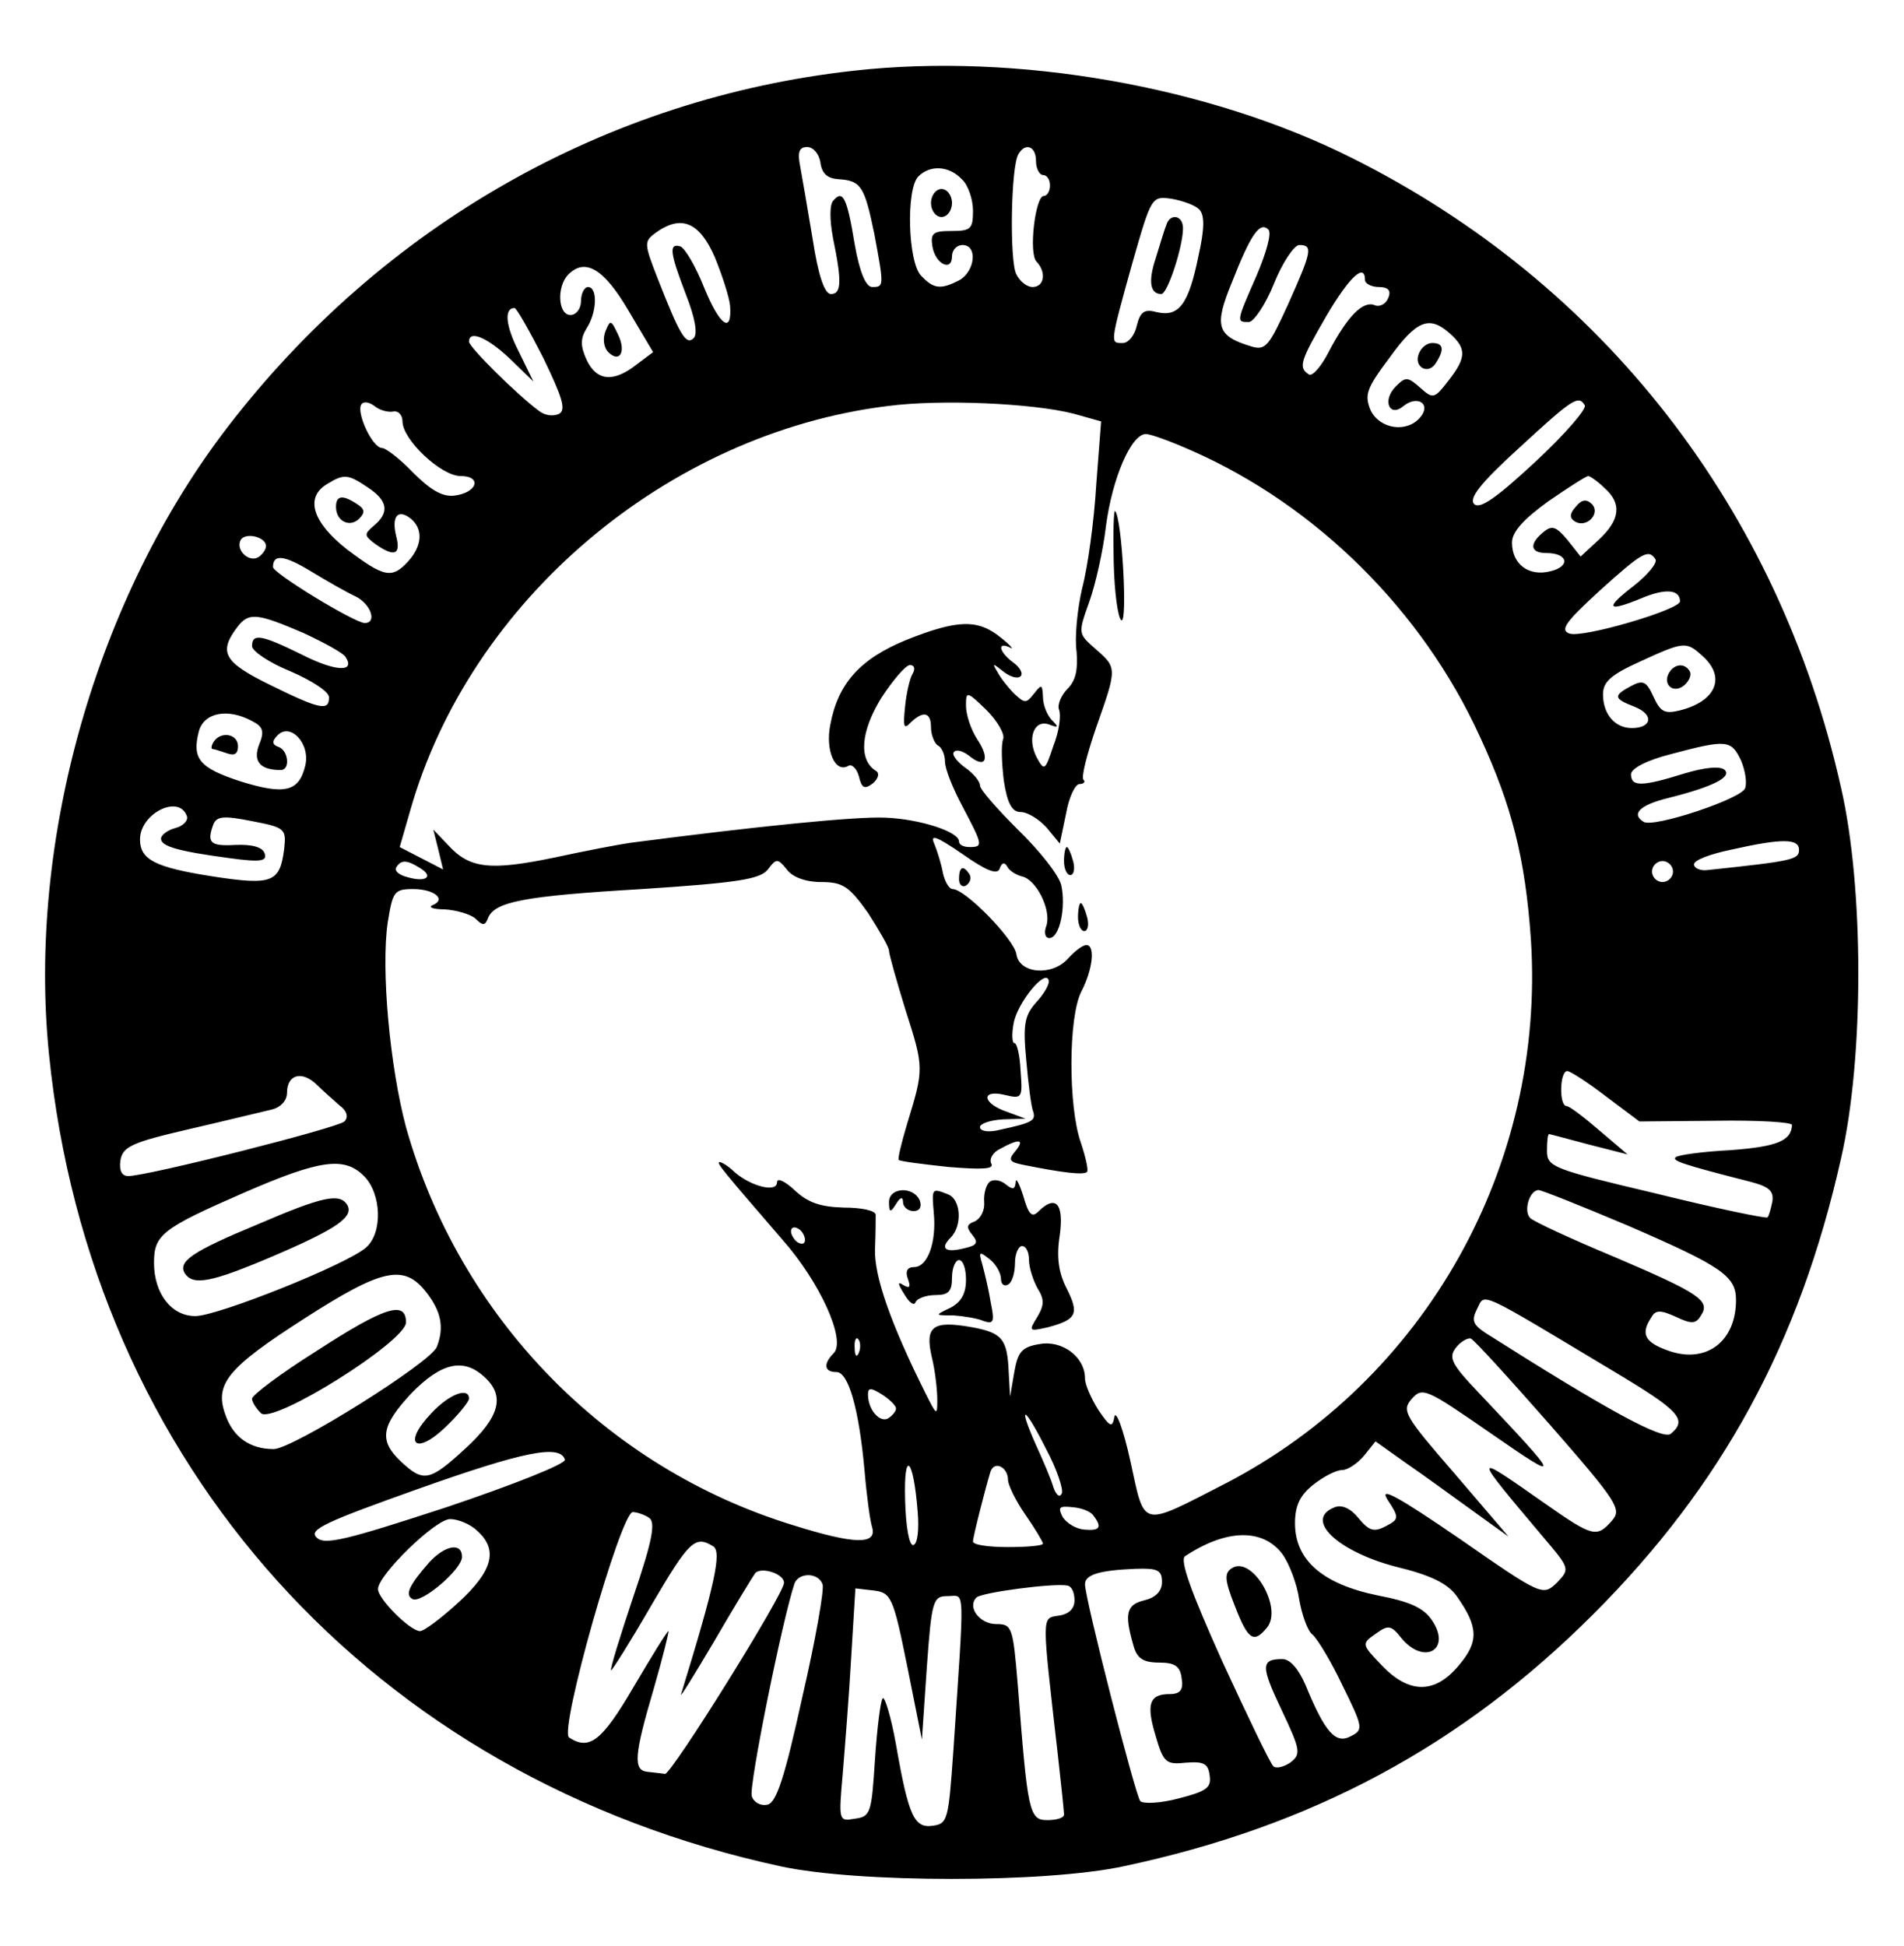 <?xml version="1.0" standalone="no"?>
<!DOCTYPE svg PUBLIC "-//W3C//DTD SVG 20010904//EN"
 "http://www.w3.org/TR/2001/REC-SVG-20010904/DTD/svg10.dtd">
<svg version="1.0" xmlns="http://www.w3.org/2000/svg"
 width="272pt" height="278pt" viewBox="0 0 272 278"
 preserveAspectRatio="xMidYMid meet">

<g transform="translate(0,278) scale(0.1,-0.1)"
fill="#000000" stroke="none">
<path d="M1220 2679 c-354 -39 -673 -221 -894 -508 -188 -244 -287 -591 -256
-897 59 -586 463 -1034 1045 -1160 110 -24 379 -24 490 0 269 57 483 172 671
360 185 185 295 388 354 651 33 143 33 387 0 530 -89 398 -340 720 -698 899
-205 103 -480 151 -712 125z m-48 -131 c2 -16 10 -23 26 -24 32 -2 37 -10 51
-78 14 -75 14 -76 -3 -76 -9 0 -18 21 -25 61 -11 67 -17 78 -30 63 -6 -5 -6
-27 -1 -54 13 -63 12 -80 -3 -80 -9 0 -18 26 -26 78 -7 42 -15 89 -18 105 -4
20 -1 27 10 27 9 0 17 -10 19 -22z m308 2 c0 -11 5 -20 10 -20 6 0 10 -7 10
-15 0 -8 -4 -15 -9 -15 -12 0 -22 -83 -10 -94 14 -15 11 -36 -6 -36 -8 0 -18
8 -23 18 -10 18 -8 155 3 172 10 17 25 11 25 -10z m-106 -26 c9 -8 16 -29 16
-45 0 -26 -3 -29 -31 -29 -26 0 -30 -3 -27 -22 4 -25 28 -37 28 -14 0 9 7 16
15 16 22 0 18 -37 -4 -50 -27 -14 -37 -13 -55 6 -19 19 -22 124 -4 142 17 17
44 15 62 -4z m339 -43 c8 -8 8 -27 -1 -67 -14 -69 -28 -87 -59 -80 -18 5 -24
1 -29 -19 -3 -14 -12 -25 -20 -25 -18 0 -19 -3 13 112 28 98 28 98 57 94 16
-3 33 -9 39 -15z m-692 -68 c11 -27 21 -58 22 -70 3 -41 -15 -28 -37 26 -12
30 -27 56 -34 59 -17 5 -15 -9 8 -69 13 -33 17 -56 11 -62 -11 -11 -20 5 -51
84 -20 51 -20 54 -4 66 37 27 63 16 85 -34z m774 -27 c-29 -66 -29 -66 -11
-66 7 0 24 25 36 55 12 30 29 55 36 55 20 0 18 -9 -16 -85 -27 -59 -32 -66
-52 -60 -50 15 -54 29 -28 92 27 69 40 87 52 75 5 -5 -3 -33 -17 -66z m-897
-50 l35 -59 -24 -18 c-33 -26 -57 -23 -71 7 -9 20 -9 30 0 45 15 23 16 59 2
59 -5 0 -10 -9 -10 -20 0 -11 -7 -20 -15 -20 -18 0 -20 41 -3 58 24 24 51 8
86 -52z m1052 44 c0 -5 9 -10 20 -10 13 0 18 -5 13 -16 -3 -8 -12 -13 -19 -10
-17 7 -39 -16 -65 -65 -11 -22 -24 -37 -29 -34 -16 10 -12 20 25 84 33 56 55
76 55 51z m-1174 -111 c27 -56 33 -74 23 -80 -8 -4 -20 -3 -29 4 -30 22 -100
91 -100 99 0 17 26 6 58 -24 l34 -33 -21 43 c-19 37 -21 62 -6 62 3 0 21 -32
41 -71z m1296 34 c23 -21 23 -34 -3 -67 -20 -26 -22 -26 -40 -10 -18 16 -21
16 -35 2 -20 -20 -9 -45 11 -28 20 16 40 3 24 -16 -19 -23 -58 -17 -71 10 -9
22 -6 31 27 75 39 54 57 61 87 34z m-1511 -111 c8 2 14 -5 14 -14 0 -26 55
-78 83 -78 31 0 24 -24 -9 -28 -17 -2 -34 8 -59 33 -18 19 -39 35 -44 35 -14
0 -37 50 -30 62 3 5 11 4 19 -2 7 -6 19 -9 26 -8z m973 -3 l39 -11 -7 -91 c-3
-51 -12 -117 -20 -147 -7 -30 -11 -71 -8 -91 2 -25 -1 -41 -13 -53 -9 -9 -15
-23 -12 -30 3 -8 0 -31 -8 -51 -12 -36 -13 -37 -24 -17 -14 27 -4 55 18 47 13
-5 14 -4 4 6 -7 7 -13 22 -13 33 -1 19 -2 19 -13 5 -11 -14 -13 -14 -28 0 -9
9 -20 23 -24 31 -8 13 -7 13 8 1 10 -8 21 -11 25 -7 4 4 -1 13 -11 20 -20 15
-23 30 -4 21 6 -4 1 3 -13 14 -33 27 -62 26 -135 -3 -66 -27 -98 -62 -109
-122 -7 -36 7 -69 26 -58 5 3 12 -4 15 -15 4 -17 8 -19 20 -10 8 7 10 15 4 18
-25 16 -21 57 8 104 17 26 35 47 41 47 6 0 8 -5 4 -12 -4 -6 -9 -27 -11 -47
-3 -29 -2 -34 8 -23 18 17 29 15 29 -7 0 -11 5 -23 10 -26 6 -3 10 -14 10 -23
0 -10 11 -38 25 -64 29 -55 30 -58 10 -58 -8 0 -15 3 -15 8 0 14 -56 32 -105
34 -41 2 -181 -12 -365 -36 -14 -2 -62 -11 -108 -21 -92 -19 -121 -16 -152 18
l-21 22 7 -28 7 -29 -31 16 -31 16 15 52 c85 300 367 539 682 578 76 10 208 4
266 -11z m730 12 c3 -5 -28 -41 -71 -81 -55 -51 -79 -68 -87 -60 -8 8 9 30 64
80 77 71 85 76 94 61z m-561 -65 c177 -78 329 -228 411 -408 46 -99 65 -175
73 -290 21 -324 -151 -629 -436 -777 -123 -63 -115 -65 -136 31 -10 46 -21 75
-23 64 -3 -16 -6 -15 -23 10 -10 16 -19 36 -19 45 0 31 -33 55 -65 49 -25 -4
-31 -11 -36 -40 l-6 -35 -2 35 c-2 47 -9 56 -52 64 -56 10 -68 2 -58 -42 5
-20 8 -48 8 -62 0 -23 -1 -22 -17 10 -50 100 -73 167 -72 205 1 22 1 45 1 50
-1 6 -21 10 -46 10 -33 1 -51 7 -70 25 -14 13 -25 18 -25 11 0 -15 -37 -6 -61
15 -8 8 -18 14 -21 14 -6 0 8 -16 89 -110 55 -62 92 -145 74 -163 -15 -15 -14
-27 4 -27 17 0 32 -52 40 -140 3 -36 8 -73 11 -82 7 -25 -26 -24 -112 3 -269
82 -478 298 -554 569 -23 86 -36 226 -26 293 7 43 9 47 36 47 31 0 48 -15 28
-23 -7 -3 1 -6 17 -6 17 -1 37 -7 44 -13 11 -11 14 -10 18 0 9 24 51 32 220
42 137 9 169 14 180 28 12 16 14 16 27 0 8 -11 27 -18 49 -18 31 0 40 -6 67
-44 16 -25 30 -49 30 -54 0 -5 11 -44 24 -86 26 -81 26 -83 2 -161 -8 -27 -14
-51 -12 -52 2 -2 34 -6 71 -10 49 -4 66 -3 61 5 -3 6 2 16 13 21 27 15 36 14
21 -4 -10 -12 -8 -15 12 -19 55 -11 86 -15 91 -10 2 3 -2 21 -9 42 -18 51 -18
180 1 216 16 31 20 66 7 66 -5 0 -16 -8 -26 -19 -23 -26 -70 -22 -74 6 -3 21
-73 93 -91 93 -5 0 -11 10 -14 23 -2 12 -8 31 -12 41 -7 15 2 12 40 -14 34
-24 50 -30 53 -21 3 9 7 10 11 3 3 -6 13 -12 21 -14 20 -4 42 -47 35 -70 -4
-10 -2 -18 4 -18 15 0 24 45 17 76 -4 15 -32 50 -62 79 -29 29 -54 57 -54 63
0 6 -10 18 -22 26 -12 9 -19 19 -15 22 4 4 13 1 22 -6 23 -19 30 -4 11 24 -9
14 -16 35 -16 48 0 21 1 21 29 -6 16 -16 27 -35 24 -42 -3 -8 -2 -34 1 -59 5
-33 12 -45 24 -45 10 0 26 -10 37 -22 l19 -23 9 43 c4 23 13 42 19 42 6 0 9 3
6 6 -4 3 5 37 18 75 30 85 30 85 -1 112 -25 22 -25 22 -9 67 9 25 20 74 24
109 9 68 36 131 57 131 7 0 37 -11 66 -24z m-1178 -52 c29 -19 32 -36 9 -55
-14 -12 -14 -14 2 -26 27 -19 37 -16 30 11 -7 28 2 40 21 25 18 -15 16 -39 -4
-61 -23 -25 -34 -23 -87 17 -50 39 -61 75 -28 94 23 14 29 14 57 -5z m1767 -1
c25 -22 23 -45 -8 -74 l-26 -24 -19 24 c-16 19 -22 21 -34 11 -21 -17 -19 -30
4 -30 31 0 35 -19 6 -26 -31 -8 -55 10 -55 41 0 15 16 33 52 59 29 20 54 36
57 36 2 0 13 -7 23 -17z m-1912 -83 c0 -5 -5 -12 -11 -16 -14 -8 -33 11 -25
25 7 11 36 4 36 -9z m128 -72 c22 -11 31 -38 13 -38 -14 0 -131 71 -131 80 0
19 16 17 54 -6 23 -14 51 -30 64 -36z m1857 53 c3 -5 -11 -22 -30 -37 -43 -33
-40 -39 9 -19 35 15 56 13 56 -4 0 -12 -140 -53 -158 -46 -14 5 -5 17 43 61
62 56 70 60 80 45z m-1932 -105 c30 -14 58 -29 61 -35 14 -22 -16 -20 -63 4
-57 28 -71 31 -71 12 0 -7 25 -24 55 -36 30 -13 55 -29 55 -37 0 -20 -12 -18
-85 18 -67 33 -74 47 -43 86 15 17 28 15 91 -12z m1999 -33 c34 -30 20 -65
-33 -78 -21 -5 -27 -2 -37 20 -10 22 -15 24 -32 15 -26 -14 -25 -18 6 -30 27
-11 24 -30 -5 -30 -24 0 -41 20 -41 48 0 18 11 28 53 47 63 29 66 29 89 8z
m-2072 -93 c16 -8 18 -15 10 -34 -9 -24 2 -36 31 -36 14 0 11 28 -3 33 -9 3
-10 8 -2 16 18 20 48 -11 40 -43 -9 -37 -29 -42 -93 -22 -58 19 -69 32 -59 71
7 27 41 34 76 15z m2127 -56 c6 -14 9 -32 6 -40 -5 -15 -131 -57 -145 -48 -18
11 -6 24 35 34 64 16 91 30 81 40 -6 6 -28 4 -58 -5 -61 -19 -76 -19 -76 -1 0
8 22 20 58 29 79 21 85 20 99 -9z m-2220 -80 c2 -6 -5 -14 -17 -17 -11 -3 -20
-10 -20 -15 0 -11 24 -18 99 -28 44 -6 53 -4 49 7 -3 9 -18 13 -42 12 -36 -2
-41 3 -31 30 5 11 15 12 55 4 47 -9 49 -11 46 -39 -6 -49 -17 -53 -102 -40
-83 13 -104 24 -104 53 0 37 56 65 67 33z m2303 -48 c0 -14 -9 -16 -132 -29
-9 -1 -18 3 -18 8 -1 6 23 15 52 21 75 17 98 16 98 0z m-1970 -26 c20 -12 9
-21 -18 -13 -12 3 -19 9 -16 14 7 11 15 11 34 -1z m1790 -5 c0 -8 -7 -15 -15
-15 -8 0 -15 7 -15 15 0 8 7 15 15 15 8 0 15 -7 15 -15z m-909 -186 c-17 -19
-20 -31 -15 -83 3 -34 7 -67 10 -74 4 -13 -2 -16 -48 -26 -16 -4 -28 -2 -28 4
0 5 15 10 33 11 l32 1 -27 10 c-35 12 -37 32 -3 24 25 -6 26 -5 23 34 -1 22
-5 40 -9 40 -3 0 -4 12 -1 28 5 29 45 78 50 62 2 -5 -6 -19 -17 -31z m-996
-148 c11 -8 13 -17 7 -23 -9 -9 -281 -78 -309 -78 -9 0 -13 8 -11 22 3 20 16
26 98 45 52 12 105 25 118 28 13 3 22 13 22 24 0 26 21 32 42 12 9 -9 24 -22
33 -30z m1809 13 l48 -36 109 1 c60 1 109 -2 109 -6 -1 -23 -22 -31 -88 -36
-40 -2 -75 -7 -78 -10 -6 -5 8 -10 106 -35 27 -7 34 -13 32 -28 -2 -10 -5 -21
-7 -23 -2 -2 -74 13 -159 34 -148 35 -156 38 -156 61 0 13 1 24 3 24 1 0 27
-7 57 -15 l55 -14 -40 34 c-22 19 -43 35 -47 35 -11 0 -10 50 1 50 4 0 29 -16
55 -36z m-1774 -114 c25 -25 27 -81 3 -102 -27 -24 -212 -98 -244 -98 -34 0
-59 32 -59 76 0 40 11 49 128 100 110 48 144 52 172 24z m1806 -71 c134 -58
154 -72 154 -106 0 -59 -42 -91 -95 -73 -35 12 -42 24 -26 48 6 11 13 11 35 1
23 -11 29 -10 36 2 14 21 -3 32 -125 84 -60 25 -114 50 -119 55 -10 10 -1 40
12 40 4 0 62 -23 128 -51z m-1176 -20 c0 -6 -4 -7 -10 -4 -5 3 -10 11 -10 16
0 6 5 7 10 4 6 -3 10 -11 10 -16z m-541 -75 c21 -27 26 -50 15 -78 -8 -22
-206 -146 -233 -146 -34 0 -58 17 -69 49 -16 44 3 67 112 137 112 72 143 79
175 38z m1698 -114 c92 -55 104 -68 80 -88 -11 -10 -90 33 -265 144 -18 12
-20 18 -12 34 12 23 -3 30 197 -90z m-1080 28 c-3 -8 -6 -5 -6 6 -1 11 2 17 5
13 3 -3 4 -12 1 -19z m987 -103 c97 -111 103 -121 89 -137 -22 -25 -27 -24
-97 25 -104 73 -104 73 -2 -48 39 -46 39 -46 20 -66 -20 -19 -21 -19 -139 63
-89 61 -115 75 -103 56 17 -26 17 -28 -2 -38 -17 -9 -24 -7 -39 11 -11 14 -24
20 -34 16 -45 -17 3 -63 87 -85 50 -12 74 -24 87 -42 31 -44 32 -65 3 -99 -34
-41 -71 -41 -110 0 -29 30 -29 31 -9 45 18 13 22 13 37 -6 32 -39 72 -17 44
25 -12 18 -31 27 -78 36 -78 16 -118 50 -118 103 0 25 7 40 26 55 15 12 33 21
41 21 8 0 22 9 32 21 l16 20 45 -32 c25 -17 67 -48 95 -68 l50 -36 -77 90
c-72 83 -76 90 -61 107 15 17 21 14 112 -49 104 -72 104 -70 -18 59 -38 40
-42 49 -31 63 7 9 17 14 21 13 5 -2 55 -57 113 -123z m-1522 68 c30 -27 22
-57 -27 -102 -51 -47 -60 -49 -92 -19 -32 30 -29 51 15 98 42 43 74 51 104 23z
m588 -45 c0 -4 -5 -10 -11 -14 -12 -7 -29 12 -29 34 0 10 4 10 20 0 11 -7 20
-16 20 -20z m215 -59 c15 -28 24 -56 22 -62 -3 -7 -8 -3 -12 8 -3 11 -15 39
-26 63 -26 59 -15 53 16 -9z m-688 -14 c2 -6 -74 -36 -169 -68 -144 -47 -175
-55 -186 -43 -11 11 13 22 145 69 152 54 203 64 210 42z m504 -75 c2 -24 0
-45 -6 -47 -6 -2 -11 25 -12 65 -2 73 12 60 18 -18z m129 46 c0 -7 11 -30 25
-50 14 -20 25 -39 25 -41 0 -3 -22 -5 -50 -5 -27 0 -50 3 -50 8 0 7 18 77 25
100 6 16 25 6 25 -12z m122 -51 c13 -17 9 -22 -13 -20 -12 1 -25 9 -31 18 -7
14 -5 16 14 14 13 -1 26 -6 30 -12z m-635 -3 c10 -6 5 -33 -22 -112 -19 -57
-34 -105 -32 -106 1 -1 27 40 57 92 55 94 63 101 89 85 12 -8 3 -52 -46 -211
-3 -8 18 26 47 75 29 50 56 94 59 98 9 9 41 -1 41 -14 0 -16 -161 -274 -170
-273 -6 1 -17 2 -25 3 -21 2 -19 24 9 119 13 45 22 82 21 82 -2 0 -24 -36 -50
-80 -45 -77 -63 -91 -92 -72 -15 9 74 322 91 322 6 0 17 -4 23 -8z m-245 -19
c30 -27 22 -57 -27 -102 -24 -22 -49 -41 -55 -41 -14 0 -60 46 -60 60 0 20 82
100 103 100 11 0 29 -7 39 -17z m1150 -33 c10 -14 21 -43 24 -65 4 -22 12 -45
19 -50 7 -6 27 -39 43 -73 29 -59 30 -63 12 -72 -22 -12 -37 5 -65 73 -10 23
-22 37 -33 37 -31 0 -31 -10 -1 -73 27 -57 28 -63 12 -75 -9 -6 -20 -9 -24 -5
-5 5 -37 72 -73 150 -45 100 -61 145 -53 150 59 39 111 40 139 3z m-172 -40
c0 -13 -9 -22 -25 -26 -26 -6 -29 -19 -16 -64 5 -19 14 -25 37 -25 22 0 30 -5
32 -22 3 -17 -2 -23 -17 -23 -29 0 -34 -14 -20 -60 11 -38 15 -41 43 -38 25 2
32 -1 34 -18 3 -18 -5 -23 -44 -33 -26 -7 -50 -8 -55 -4 -7 8 -79 289 -79 310
0 14 22 20 73 22 31 1 37 -2 37 -19z m-485 -3 c3 -6 -10 -80 -29 -162 -25
-114 -37 -151 -50 -153 -9 -2 -19 3 -22 12 -5 12 44 254 61 304 6 16 34 16 40
-1z m360 -23 c0 -12 -8 -20 -23 -22 -24 -4 -24 4 -1 -197 5 -44 9 -83 9 -87 0
-5 -11 -8 -24 -8 -26 0 -28 12 -42 193 -7 83 -8 87 -31 87 -23 0 -42 24 -28
38 6 7 111 21 130 17 6 -1 10 -10 10 -21z m-239 -94 l21 -105 7 103 c7 97 9
102 30 102 25 0 24 21 8 -220 -7 -99 -8 -105 -29 -108 -27 -4 -35 13 -53 116
-7 39 -16 69 -19 66 -3 -3 -8 -42 -11 -87 -5 -77 -6 -82 -29 -85 -23 -4 -23
-3 -17 65 3 37 9 112 12 166 l6 98 26 -3 c25 -3 28 -9 48 -108z"/>
<path d="M1330 2490 c0 -11 7 -20 15 -20 8 0 15 9 15 20 0 11 -7 20 -15 20 -8
0 -15 -9 -15 -20z"/>
<path d="M1666 2458 c-3 -7 -9 -28 -15 -47 -11 -33 -8 -51 8 -51 9 0 31 68 31
94 0 19 -19 22 -24 4z"/>
<path d="M865 2307 c-4 -10 -3 -23 4 -30 16 -16 26 0 14 25 -10 21 -11 22 -18
5z"/>
<path d="M2027 2275 c-8 -19 13 -31 24 -14 13 20 11 29 -5 29 -8 0 -16 -7 -19
-15z"/>
<path d="M1591 1977 c1 -43 6 -80 11 -83 9 -6 1 146 -9 156 -2 2 -3 -30 -2
-73z"/>
<path d="M1520 1550 c0 -11 4 -20 9 -20 5 0 7 9 4 20 -3 11 -7 20 -9 20 -2 0
-4 -9 -4 -20z"/>
<path d="M1370 1524 c0 -8 5 -12 10 -9 6 4 8 11 5 16 -9 14 -15 11 -15 -7z"/>
<path d="M1540 1470 c0 -11 4 -20 9 -20 5 0 7 9 4 20 -3 11 -7 20 -9 20 -2 0
-4 -9 -4 -20z"/>
<path d="M1414 1092 c-5 -4 -9 -17 -8 -29 1 -12 -5 -24 -14 -28 -11 -4 -12 -8
-3 -19 9 -11 7 -15 -11 -19 -27 -7 -36 -1 -20 15 17 17 15 55 -4 62 -23 9 -23
9 -20 -27 4 -42 -9 -77 -28 -77 -10 0 -13 -6 -9 -17 4 -11 3 -14 -6 -9 -9 6
-9 3 1 -13 7 -12 14 -17 16 -11 2 5 15 10 28 10 19 0 24 5 24 25 0 14 5 25 10
25 6 0 10 -13 10 -28 0 -20 -7 -32 -22 -40 -23 -11 -23 -11 4 -11 14 -1 34 -4
43 -8 15 -5 16 -1 10 28 -3 19 -9 43 -12 54 -5 17 -4 18 11 6 9 -7 16 -20 16
-28 0 -8 5 -11 10 -8 6 3 10 17 10 31 0 13 5 24 10 24 6 0 10 -9 10 -20 0 -11
6 -29 12 -40 10 -16 10 -24 0 -41 -13 -21 -12 -21 15 -15 41 11 45 19 27 55
-12 23 -15 46 -10 77 6 45 -6 58 -31 33 -9 -9 -14 -3 -21 22 -6 19 -11 28 -11
20 -1 -10 -4 -11 -14 -3 -7 6 -17 8 -23 4z"/>
<path d="M1270 1063 c0 -15 2 -16 10 -3 6 10 10 11 10 3 0 -7 7 -13 15 -13 9
0 12 6 9 15 -9 21 -44 19 -44 -2z"/>
<path d="M480 2056 c0 -21 20 -30 33 -17 9 9 8 14 -3 21 -21 14 -30 12 -30 -4z"/>
<path d="M2251 2056 c-9 -10 -9 -16 -1 -21 17 -10 37 12 24 25 -8 8 -15 6 -23
-4z"/>
<path d="M2385 1820 c-11 -17 5 -32 21 -19 7 6 11 15 8 20 -7 12 -21 11 -29
-1z"/>
<path d="M305 1720 c-3 -5 -4 -10 -1 -10 2 0 11 -3 20 -6 11 -4 16 -1 16 10 0
18 -25 22 -35 6z"/>
<path d="M368 1031 c-94 -39 -114 -53 -104 -70 12 -18 38 -13 127 25 91 39
115 56 105 73 -11 17 -35 12 -128 -28z"/>
<path d="M452 850 c-51 -32 -92 -63 -92 -68 0 -5 6 -14 13 -21 19 -15 207 103
207 130 0 32 -31 22 -128 -41z"/>
<path d="M616 761 c-41 -43 -23 -61 20 -20 19 18 34 37 34 41 0 17 -28 7 -54
-21z"/>
<path d="M613 548 c-28 -32 -35 -46 -24 -52 12 -8 71 42 71 60 0 21 -24 17
-47 -8z"/>
<path d="M1760 540 c-11 -7 -11 -16 4 -54 19 -49 27 -54 46 -31 23 28 -21 103
-50 85z"/>
</g>
</svg>
